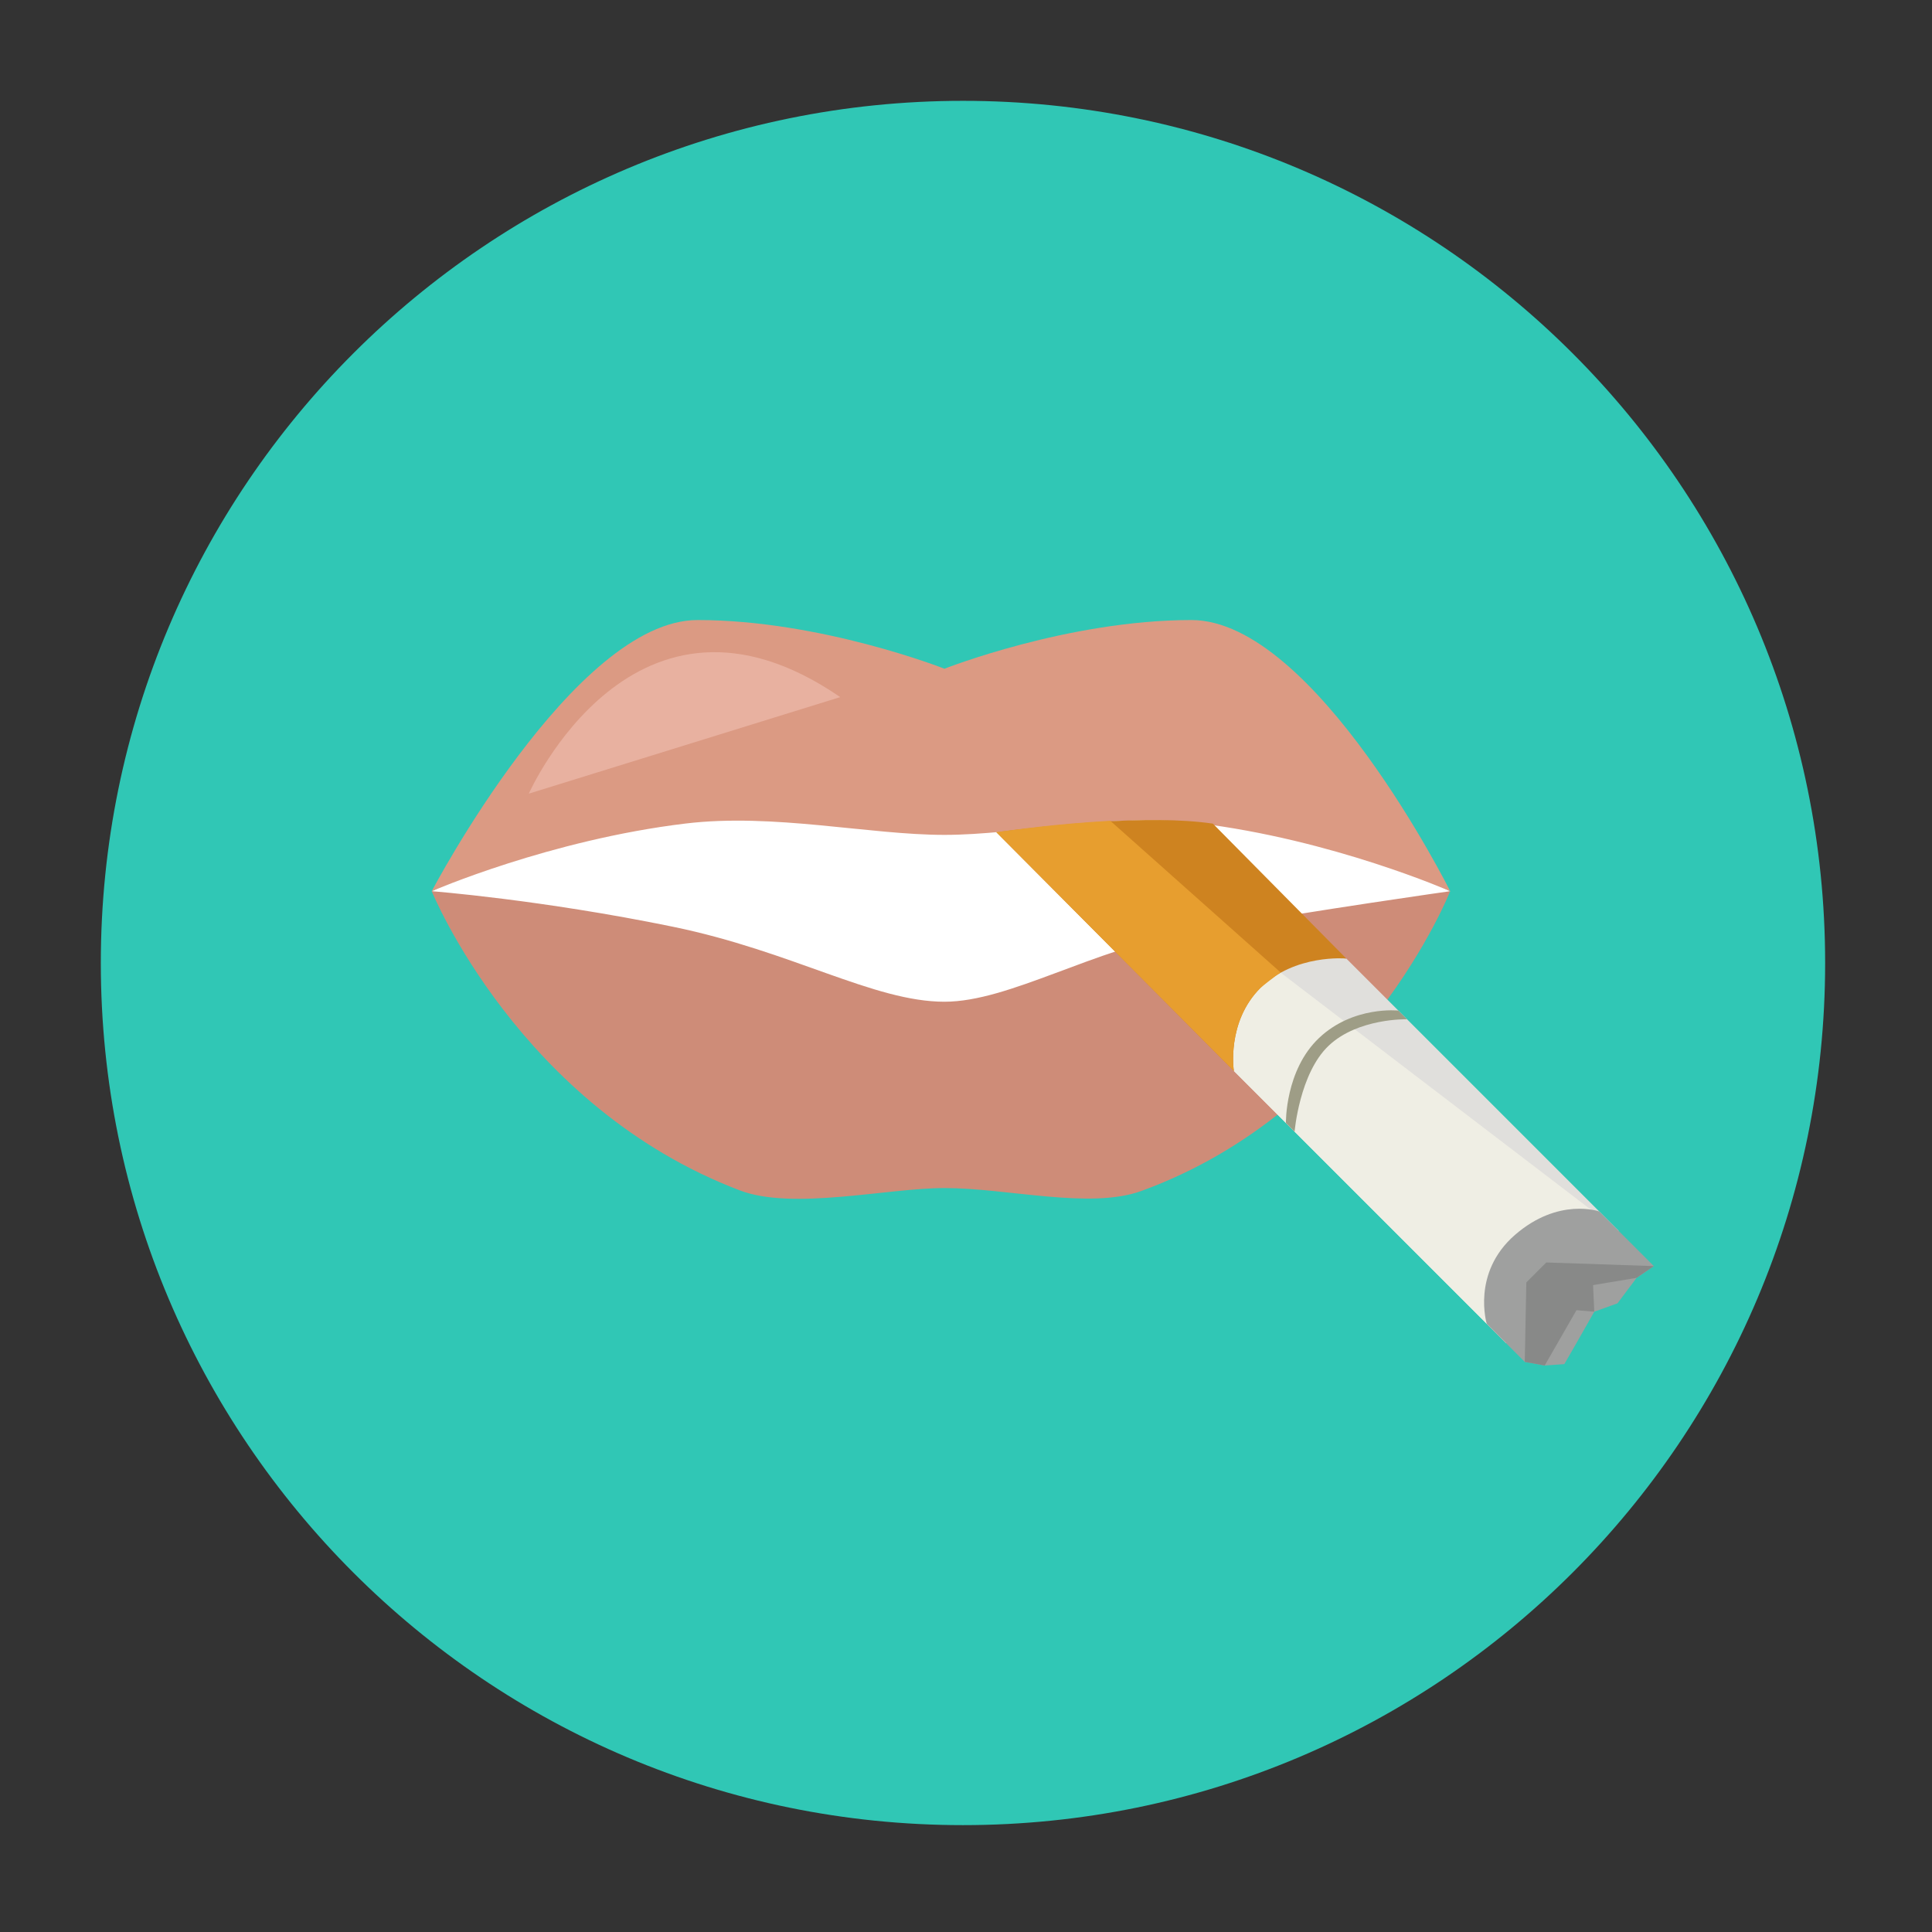 <svg xmlns="http://www.w3.org/2000/svg" xmlns:xlink="http://www.w3.org/1999/xlink" id="body_1" width="512" height="512"><rect width="100%" height="100%" fill="#333333" stroke="none"/><g transform="matrix(0.921 0 0 0.921 26.719 26.719)"><g>	</g><g>	</g><g><path d="M248.083 0.003C 111.071 0.003 0 111.063 0 248.085C 0 385.086 111.07 496.155 248.083 496.155C 385.089 496.155 496.159 385.086 496.159 248.085C 496.159 111.062 385.089 0.003 248.083 0.003z" stroke="#000000" stroke-width="0.005" fill="#30C7B5" fill-rule="nonzero"></path><path d="M320.331 194.947L242.748 202.751L163.006 195.129L95.218 227.426L240.78 291.67L388.27 227.426L320.331 194.947" stroke="#000000" stroke-width="0.005" fill="#FFFFFF" fill-rule="nonzero"></path><path d="M313.508 239.165C 285.358 244.027 261.467 259.229 242.748 259.229C 222.394 259.229 198.968 244.705 164.57 237.642C 126.627 229.85 95.217 227.425 95.217 227.425C 95.217 227.425 120.335 289.364 183.887 313.523C 199.173 319.333 226.283 312.84 242.75 312.84C 260.882 312.84 284.625 319.051 299.384 313.687C 363.338 290.446 388.27 227.425 388.27 227.425C 388.27 227.425 352.737 232.391 313.508 239.165z" stroke="#000000" stroke-width="0.005" fill="#CE8C78" fill-rule="nonzero"></path><path d="M313.794 149.399C 278.265 149.399 242.751 163.413 242.751 163.413C 242.751 163.413 207.225 149.399 171.703 149.399C 136.18 149.399 95.218 227.426 95.218 227.426C 95.218 227.426 129.208 212.645 168.284 207.951C 193.591 204.911 221.03 211.219 242.751 211.219C 264.187 211.219 290.886 204.846 315.543 207.831C 354.453 212.542 388.271 227.426 388.271 227.426C 388.271 227.426 349.317 149.399 313.794 149.399z" stroke="#000000" stroke-width="0.005" fill="#DB9A83" fill-rule="nonzero"></path><path d="M123.15 199.355L212.758 171.574C 153.446 130.856 123.15 199.355 123.15 199.355z" stroke="#000000" stroke-width="0.005" fill="#E8B1A0" fill-rule="nonzero"></path><path d="M358.374 246.8L320.257 243.516L326.022 279.151L404.354 357.482L436.705 325.131L358.374 246.8" stroke="#000000" stroke-width="0.005" fill="#E0DFDC" fill-rule="nonzero"></path><path d="M339.309 250.72L322.309 257.386L326.022 279.151L404.354 357.482L421.2 340.636L436.705 325.131L339.309 250.72" stroke="#000000" stroke-width="0.005" fill="#EFEEE4" fill-rule="nonzero"></path><path d="M373.352 261.777C 373.352 261.777 360.397 260.344 350.559 269.636C 340.719 278.929 341.001 294.128 341.001 294.128L341.001 294.128L343.496 296.623C 343.496 296.623 344.89 279.819 353.328 271.858C 361.766 263.897 375.848 264.272 375.848 264.272L375.848 264.272L373.352 261.777z" stroke="#000000" stroke-width="0.005" fill="#9E9D86" fill-rule="nonzero"></path><path d="M431.148 319.574C 431.148 319.574 419.471 315.398 406.898 326.331C 394.326 337.264 398.796 351.926 398.796 351.926L398.796 351.926L409.729 362.859L415.469 363.903L421.111 363.503L424.435 357.736L429.731 348.423L436.416 346.01L441.906 338.681L446.872 335.297L431.148 319.574z" stroke="#000000" stroke-width="0.005" fill="#9FA09F" fill-rule="nonzero"></path><path d="M446.872 335.297L415.917 334.257L410.179 339.996L409.729 362.858L415.469 363.902L424.601 347.987L429.732 348.422L429.384 340.768L441.907 338.681L446.872 335.297" stroke="#000000" stroke-width="0.005" fill="#888988" fill-rule="nonzero"></path><path d="M319.983 207.984C 301.398 205.251 272.7 208.531 257.667 210.444L257.667 210.444L326.021 279.151C 326.021 279.151 323.81 265.108 333.649 255.268C 343.488 245.429 358.373 246.798 358.373 246.798L358.373 246.798L319.983 207.984z" stroke="#000000" stroke-width="0.005" fill="#CE8320" fill-rule="nonzero"></path><path d="M339.476 250.803L290.466 207.164C 274.249 208.075 263.43 209.71 257.668 210.444L257.668 210.444L326.022 279.151C 326.022 279.151 323.811 265.108 333.65 255.268C 334.109 254.808 338.392 251.47 339.476 250.803z" stroke="#000000" stroke-width="0.005" fill="#E79E2F" fill-rule="nonzero"></path></g></g></svg>
